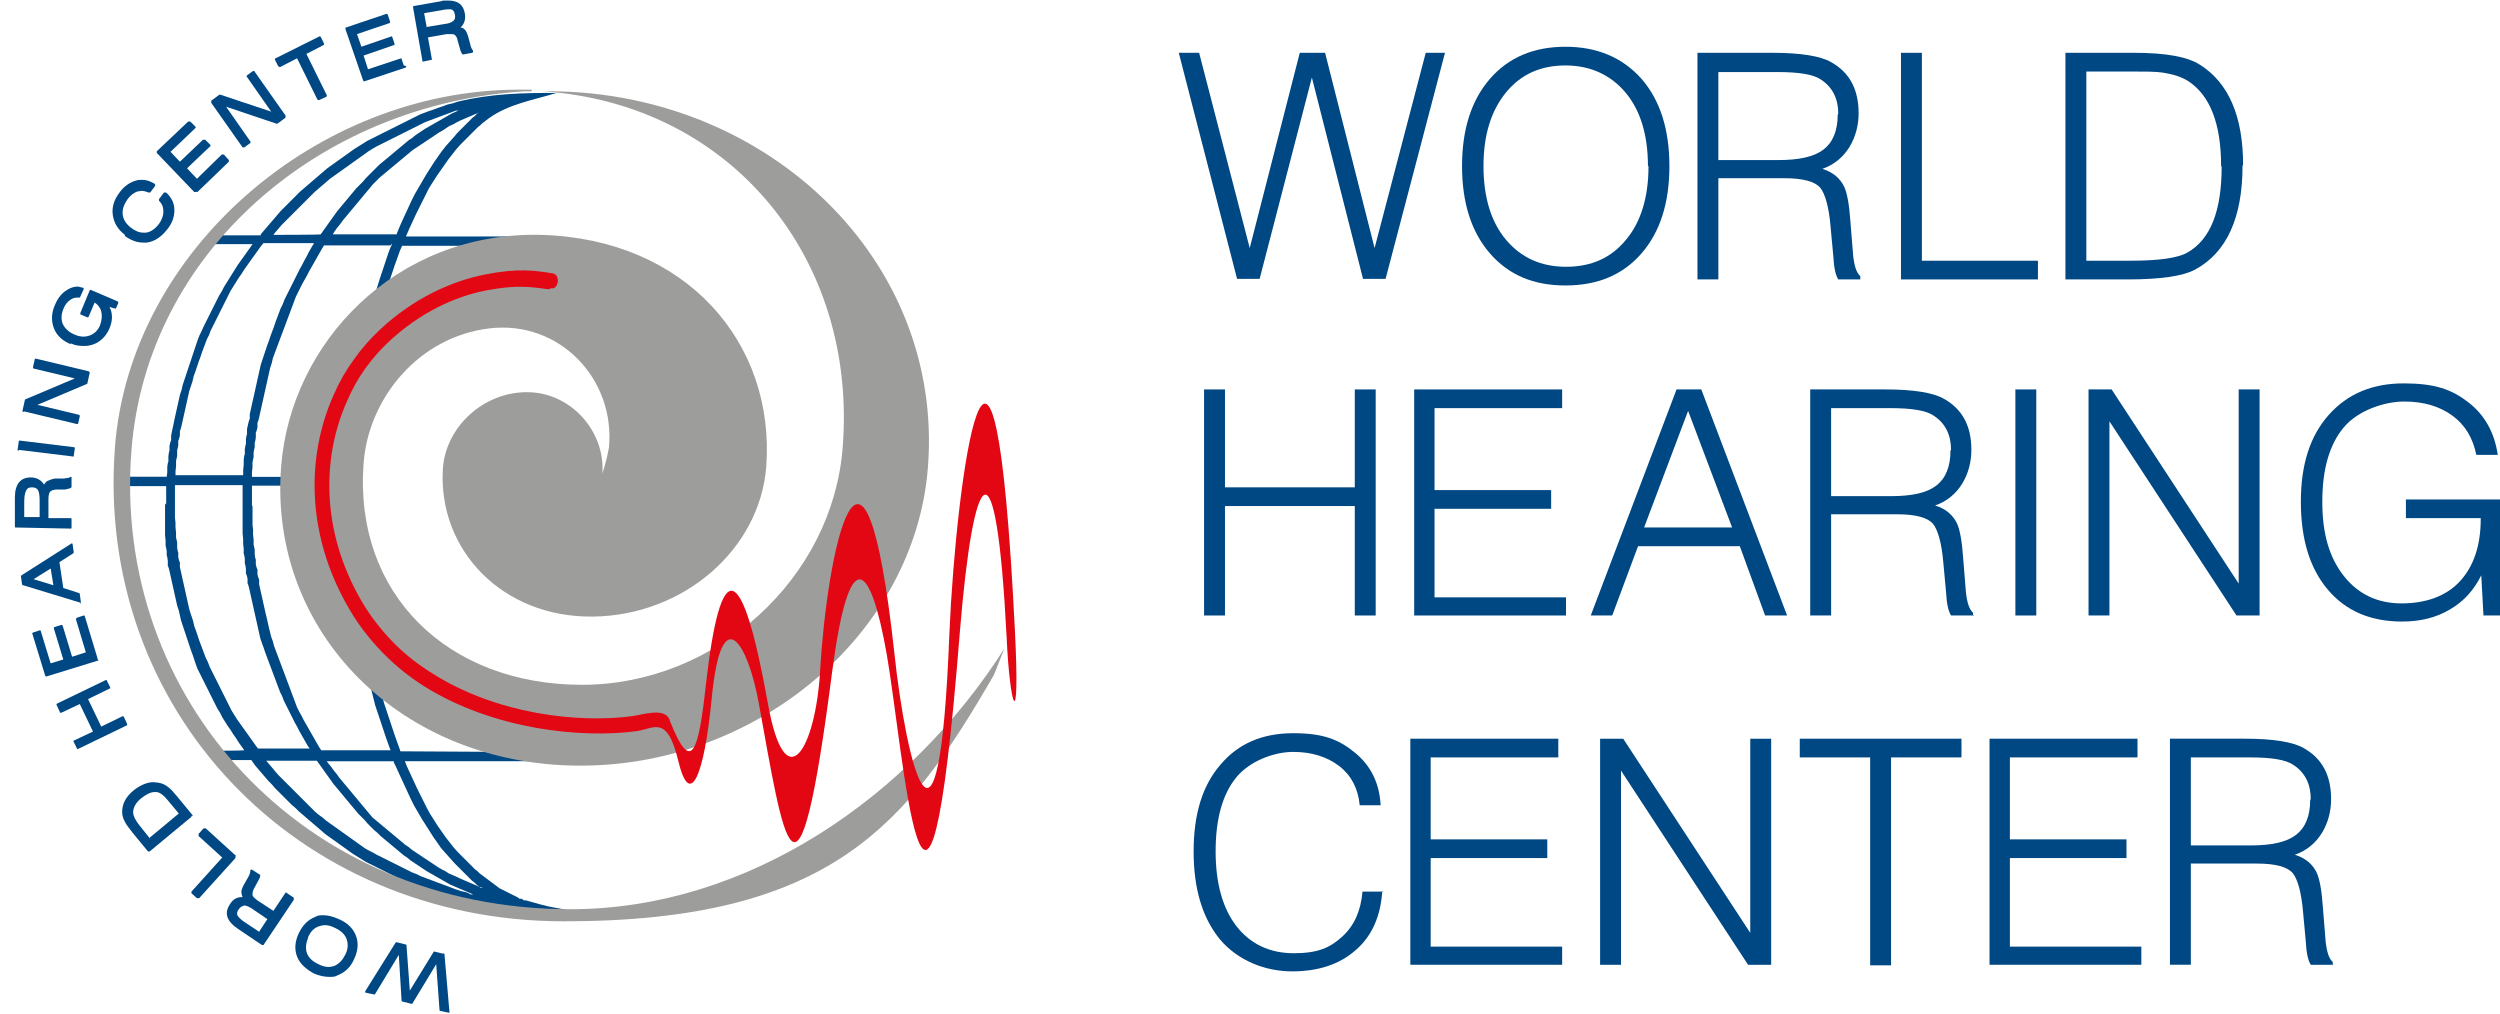 <?xml version="1.0" encoding="UTF-8"?>
<svg xmlns="http://www.w3.org/2000/svg" width="160.3mm" height="65mm" version="1.1" viewBox="0 0 454.5 184.3">
  <defs>
    <style>
      .cls-1, .cls-2 {
        fill: #004884;
      }

      .cls-1, .cls-3 {
        fill-rule: evenodd;
      }

      .cls-4 {
        fill: #e30613;
      }

      .cls-3 {
        fill: #9d9d9c;
      }
    </style>
  </defs>
  <!-- Generator: Adobe Illustrator 28.6.0, SVG Export Plug-In . SVG Version: 1.2.0 Build 709)  -->
  <g>
    <g id="Warstwa_1">
      <g>
        <path class="cls-1" d="M45.8,91.8v-1.3s0-.9,0-.9v-1s0-.3,0-.3h17.3v.9s0,1.9,0,1.9l.2,3.8v1.9c0,0,.2,1.9.2,1.9v1.9c.1,0,.2,1.8.2,1.8l.2,1.9.2,1.8.2,1.8.2,1.8.2,1.8.3,1.8.3,1.7.3,1.7.3,1.7.4,1.7.3,1.7.4,1.6.4,1.6.4,1.6.4,1.6.5,1.5.5,1.5.5,1.5.5,1.5.5,1.4.3.8h-12.6l-.4-.6-.4-.7-.4-.7-.4-.7-.4-.7-.4-.7-.4-.7-.4-.7-.4-.8-.4-.7-.4-.8-.3-.8-.3-.8-.3-.8-.3-.8-.3-.8-.3-.8-.3-.8-.3-.8-.3-.8-.3-.8-.3-.8-.3-.8-.3-.8-.3-.8-.2-.8-.3-.8-.2-.8-.2-.8-.2-.9-.2-.9-.2-.8-.2-.9-.2-.9-.2-.9-.2-.9-.2-.9-.2-.9v-.9c-.1,0-.3-.9-.3-.9v-.9c-.1,0-.3-.9-.3-.9v-.9c-.1,0-.2-.9-.2-.9v-.9c0,0-.2-.9-.2-.9v-.9c0,0-.1-.9-.1-.9v-.9c0,0-.1-.9-.1-.9v-.9s0-.9,0-.9v-1.5ZM30,91.5v1.9s0,1,0,1v1s0,1,0,1v.9c0,0,.1,1,.1,1v.9c0,0,.2.9.2.9v.9c.1,0,.2,1,.2,1v.9c.1,0,.3.9.3.9l.2.9.2.9.2.9.2.9.2.9.2.9.2.9.3.9.2.9.2.9.3.9.3.9.3.9.3.9.3.9.3.9.3.8.3.9.3.9.3.8.4.8.4.8.4.8.4.8.4.8.4.8.4.8.4.8.4.8.5.8.4.8.5.8.5.8.5.7.5.8.5.7.5.8.5.7.5.7h0c0,.1-5.6.1-5.6.1l1.3,1.7h5.6s.2.3.2.3l.5.7.6.7.6.7.6.7.6.7.6.6.6.7.6.6.6.6.6.6.6.6.6.6.7.6.6.6.7.6.7.6.7.6.7.6.7.6.7.6.7.6.7.5.7.5.7.5.7.5.7.5.7.5.7.5.8.5.8.5.8.5.8.4.8.4.8.4.8.4.8.4.8.4.8.4.8.4.8.4.8.4.8.4.8.4.8.3.8.3.9.3c8,2.3,16.3,2.9,24.3,3.6v-.6l-2.2-.4c-1.3-.2-3.7-.9-5.1-1.3h-.4c0-.1-.4-.3-.4-.3h-.4c0-.1-.4-.3-.4-.3l-.4-.2-.4-.2-.4-.2-.4-.2-.4-.2-.4-.2-.4-.2-.4-.2-.4-.3-.4-.3-.4-.3-.4-.3-.4-.3-.4-.3-.4-.3-.4-.3-.4-.3-.4-.4-.4-.3-.4-.4-.4-.4-.4-.4-.4-.4-.4-.4-.4-.4-.8-.8-.8-.9-.7-.9-.7-.9-.7-1-.7-1-.7-1.1-.7-1.1-.6-1.1-.6-1.2-.6-1.2-.6-1.2-.6-1.3-.6-1.3-.6-1.3-.4-1h35.3c0,0-1.3-1.6-1.3-1.6l-34.8-.2-.5-1.4-.5-1.4-.5-1.5-.5-1.5-.5-1.5-.5-1.5-.4-1.6-.4-1.6-.4-1.6-.4-1.6-.4-1.6-.3-1.6-.3-1.7-.3-1.7-.3-1.7-.3-1.7-.2-1.8-.2-1.8-.2-1.8-.2-1.8-.2-1.8v-1.8c-.1,0-.2-1.8-.2-1.8l-.2-1.9v-1.9c0,0-.2-1.8-.2-1.8v-1.3c0,0,0-1.3,0-1.3v-1.2s0-.9,0-.9v-1.3c0,0,0-.4,0-.4v-1.1s.1-1.9.1-1.9v-1.9c0,0,.2-1.9.2-1.9l.2-1.8.2-1.8.4-1.8.2-1.8.2-1.8.3-1.7.3-1.8.3-1.7.3-1.7.3-1.7.4-1.6.4-1.6.4-1.6.4-1.6.4-1.5.5-1.6.5-1.5.5-1.5.5-1.5.5-1.4.5-1.4.4-.9h23l2.3-1.7h-24.6,0c0,0,.6-1.4.6-1.4l.6-1.3.6-1.3.6-1.2.6-1.2.6-1.2.6-1.2.7-1.1.7-1.1.7-1,.7-1,.7-1,.7-.9.7-.9.8-.9.4-.4.4-.4.4-.4.4-.4.4-.4.4-.4.4-.4.4-.4.4-.3.4-.4.4-.3.4-.3.4-.3c3.6-2.6,8.1-3.3,12.3-4.6-6,0-11.9.1-18,1.6l-.9.3-.9.2-.8.3-.9.3-.8.3-.9.3-.8.3-.8.3-.8.4-.8.4-.8.4-.8.4-.8.4-.8.4-.8.4-.8.4-.8.4-.8.4-.8.4-.8.4-.8.5-.8.5-.8.5-.7.5-.7.5-.7.5-.7.5-.7.5-.7.5-.7.5-.7.6-.7.6-.7.6-.7.6-.7.6-.7.6-.7.6-.6.6-.6.6-.6.6-.6.6-.6.6-.6.6-.6.7-.6.7-.6.7-.6.7-.6.7-.6.7v.2c-.1,0-7.2,0-7.2,0l-1.5,1.6h7.2s-.2.3-.2.3l-.5.7-.5.7-.5.7-.5.7-.5.7-.5.8-.5.8-.5.8-.5.8-.5.8-.4.8-.5.8-.4.8-.4.8-.4.8-.4.8-.4.8-.4.8-.4.8-.4.9-.4.8-.3.8-.3.9-.3.9-.3.9-.3.9-.3.9-.3.9-.3.9-.3.9-.3.9-.2.9-.3.9-.2.9-.2.9-.2.9-.2.9-.2.9-.2,1-.2.9-.2,1v.9c-.1,0-.3,1-.3,1v.9c-.1,0-.2,1-.2,1v1c-.1,0-.2.9-.2.9v1c0,0-.1.8-.1.8h-7.1s0,1.7,0,1.7h7v.4s0,1,0,1v1s0,1,0,1ZM31.8,91.5v-1.9s0-1,0-1v-.4h12.3v1.2s0,1,0,1v2.9s0,.9,0,.9v.9s0,1,0,1v.9c0,0,.1,1,.1,1v.9c0,0,.1.9.1.9v.9c.1,0,.2.9.2.9v.9c.1,0,.2.9.2.9v.9c.1,0,.3.9.3.9v.9c.1,0,.3.9.3.9l.2.9.2.9.2.9.2.9.2.9.2.9.2.9.2.9.2.9.2.9.3.9.3.8.3.9.3.8.3.8.3.8.3.8.3.8.3.8.3.8.3.8.3.8.4.8.3.8.4.8.4.8.4.8.4.8.4.8.4.7.4.8.4.7.4.7.4.7.4.7.3.4h-9.4l-.3-.4-.5-.7-.5-.7-.5-.7-.5-.7-.5-.7-.5-.7-.5-.7-.5-.8-.5-.8-.4-.8-.4-.8-.4-.8-.4-.8-.4-.8-.4-.8-.4-.8-.4-.8-.4-.8-.4-.8-.3-.8-.4-.8-.3-.8-.3-.8-.3-.8-.3-.8-.3-.9-.3-.9-.3-.8-.2-.9-.3-.9-.3-.9-.2-.8-.2-.9-.2-.9-.2-.9-.2-.9-.2-.9-.2-.9-.2-.9-.2-.9v-.9c-.1,0-.3-.9-.3-.9v-.9c-.1,0-.2-.9-.2-.9v-.9c0,0-.2-.9-.2-.9v-.9c0,0-.1-.9-.1-.9v-.9c0,0-.1-.9-.1-.9v-.9s0-.9,0-.9v-1ZM87.8,161.4l-.7-.2-.7-.3-.7-.3-.7-.3-.7-.3-.7-.3-.6-.3-.7-.3-.7-.3-.6-.4-.6-.3-.7-.4-.6-.4-.6-.4-.6-.4-.6-.4-.6-.4-.6-.4-.6-.4-.6-.4-.6-.5-.6-.4-.6-.5-.6-.5-.6-.5-.6-.5-.6-.5-.6-.5-.6-.5-.6-.5-.6-.5-.6-.5-.5-.6-.5-.6-.5-.6-.5-.6-.5-.6-.5-.6-.5-.6-.5-.6-.5-.6-.5-.6-.5-.6-.5-.6-.5-.7-.5-.6-.5-.7-.5-.6-.3-.4h12.2v.3c.1,0,.7,1.4.7,1.4l.6,1.3.6,1.3.6,1.3.6,1.3.6,1.2.7,1.2.7,1.2.7,1.1.7,1.1.7,1.1.7,1,.7,1,.8.9.8.9.8.9.4.4.4.4.4.4.4.4.4.4.4.4.4.4.4.4.4.3.4.4.4.3.4.3h0ZM87,20.5l-.3.2-.4.4-.4.3-.4.4-.4.4-.4.4-.4.4-.4.4-.4.4-.4.4-.4.5-.8.9-.8.9-.8,1-.7,1-.7,1-.7,1.1-.7,1.1-.7,1.2-.7,1.2-.7,1.2-.6,1.2-.6,1.3-.6,1.3-.6,1.3-.6,1.4-.3.8h-11.6l.3-.5.5-.7.5-.6.5-.7.5-.6.5-.6.5-.6.5-.6.5-.6.5-.6.5-.6.5-.6.5-.6.5-.6.5-.6.6-.6.6-.6.6-.5.6-.5.6-.5.6-.5.6-.5.6-.5.6-.5.6-.5.6-.5.6-.5.6-.4.6-.4.6-.4.6-.4.6-.4.6-.4.6-.4.6-.4.7-.4.6-.4.6-.4.7-.3.7-.4.6-.3.7-.3.7-.3.7-.3.7-.3.6-.2ZM71.2,44.3v.3c-.1,0-.6,1.4-.6,1.4l-.5,1.5-.5,1.5-.5,1.5-.5,1.6-.5,1.6-.4,1.6-.4,1.6-.4,1.6-.4,1.7-.3,1.7-.4,1.7-.3,1.7-.3,1.7-.3,1.8-.3,1.8-.2,1.8-.2,1.8-.4,1.8-.2,1.9-.2,1.9v1.9c-.1,0-.2,1.9-.2,1.9v1.9c-.1,0-.1,1.2-.1,1.2h-17.3v-.8s.1-1,.1-1v-.9c0,0,.2-.9.2-.9v-.9c0,0,.2-.9.2-.9v-.9c.1,0,.2-.9.2-.9v-.9c.1,0,.3-.9.3-.9v-.9c.1,0,.3-.9.3-.9l.2-.9.2-.9.2-.9.2-.9.2-.9.2-.9.2-.9.2-.9.2-.9.2-.9.3-.9.2-.9.3-.8.3-.8.3-.8.3-.8.3-.8.3-.8.3-.8.3-.8.3-.8.3-.8.3-.8.3-.8.3-.8.3-.8.4-.8.4-.8.4-.8.4-.7.4-.7.4-.8.4-.7.4-.7.4-.7.4-.7.4-.7.4-.7.3-.5h12.1ZM83.5,20l-.6.3-.7.3-.7.4-.7.4-.7.4-.7.4-.7.4-.7.4-.7.4-.6.4-.6.4-.6.4-.6.5-.6.4-.6.5-.6.5-.6.5-.6.5-.6.5-.6.5-.6.5-.6.5-.6.5-.6.6-.6.6-.6.6-.6.6-.5.6-.6.6-.6.6-.5.6-.5.6-.5.6-.5.6-.5.6-.5.6-.5.6-.5.7-.5.7-.5.7-.5.7-.5.7-.5.7h0c0,.1-8.6.1-8.6.1l.3-.4.6-.7.6-.7.6-.6.6-.6.6-.6.6-.6.6-.6.6-.6.6-.6.6-.6.6-.6.6-.6.7-.6.7-.6.7-.6.7-.6.7-.5.7-.5.7-.5.7-.5.7-.5.7-.5.7-.5.7-.5.7-.5.7-.5.8-.5.7-.4.8-.4.8-.4.8-.4.8-.4.8-.4.8-.4.8-.4.8-.4.8-.4.8-.4.8-.4.8-.3.8-.3.8-.3.8-.3.8-.3.8-.3.8-.3h.5ZM57.1,44.3l-.2.2-.4.7-.4.7-.4.8-.4.7-.4.8-.4.7-.4.8-.4.8-.4.8-.4.8-.4.8-.4.8-.4.8-.3.8-.4.8-.3.8-.3.8-.3.8-.3.9-.3.8-.3.8-.3.9-.3.8-.3.9-.3.9-.3.9-.3.9-.2.9-.2.9-.2.9-.2.9-.2.9-.2.9-.2.9-.2.9-.2.9-.2.9v.9c-.1,0-.3.9-.3.9l-.2.9v1c-.1,0-.2.9-.2.9v.9c-.1,0-.2.9-.2.9v.9c-.1,0-.2,1-.2,1v.9c0,0-.1,1-.1,1v.9h-12.3v-.7s.1-.9.1-.9v-1c0,0,.2-.9.2-.9v-1c0,0,.2-.9.2-.9v-.9c.1,0,.3-.9.3-.9v-.9c.1,0,.3-.9.3-.9l.2-.9.2-.9.2-.9.2-.9.2-.9.2-.9.2-.9.3-.9.3-.9.2-.9.3-.8.3-.9.3-.9.3-.8.3-.9.3-.8.3-.8.3-.8.4-.8.3-.8.4-.8.4-.8.4-.8.4-.8.4-.8.4-.8.4-.8.4-.8.4-.8.5-.8.5-.8.5-.8.5-.7.5-.8.5-.7.5-.7.5-.7.5-.7.5-.7.5-.7.5-.6h9ZM86,162.6h-.5c0-.1-.8-.4-.8-.4l-.9-.2-.9-.3-.8-.3-.8-.3-.8-.3-.8-.3-.8-.3-.8-.3-.8-.3-.8-.3-.8-.4-.8-.3-.8-.4-.8-.4-.8-.4-.8-.4-.8-.4-.8-.4-.8-.4-.8-.4-.7-.4-.8-.4-.7-.4-.7-.5-.7-.5-.7-.5-.7-.5-.7-.5-.7-.5-.7-.5-.7-.5-.7-.5-.7-.5-.7-.6-.7-.5-.7-.6-.6-.6-.6-.6-.6-.6-.6-.6-.6-.6-.6-.6-.6-.6-.6-.6-.6-.6-.6-.6-.6-.6-.6-.7-.5-.6-.6-.7-.5-.6h9.2l.5.7.5.7.5.7.5.7.5.7.5.7.5.6.5.6.5.6.5.6.5.6.5.6.5.6.5.6.5.6.6.6.6.6.5.6.6.6.6.6.6.5.6.6.6.5.6.5.6.5.6.5.6.5.6.5.6.5.6.4.6.5.6.4.6.4.6.4.6.4.6.4.7.4.7.4.7.4.7.4.7.4.7.4.7.3.7.3.7.3.7.3.7.3.7.3h.3Z"/>
        <path class="cls-3" d="M96.7,16.3c-.8,0-1.7,0-2.4,0-36.5,0-70.6,29.1-73.4,64.9-3.7,47.7,32.9,86.3,81.6,86.3s62.5-17.7,78.2-44.8l1.9-4.8c-17.1,26.9-46.6,47.4-78.9,47.4-48.7,0-83.4-38.3-79.8-83.5,2.8-36,34.3-62.9,71.5-65.2.6,0,.9,0,1.4,0,.9,0,1.5,0,1.8,0,34.2,2.2,57.3,30.3,54.6,64.7-1.8,23.8-23,43.2-47.4,43.2s-41.5-16.5-39.7-40.3c.9-11.9,10.1-23,22.9-24.5,12.8-1.5,22.9,9.3,21.7,21.7-.3,1.6-.7,3.2-1.2,4.7.6-7.5-5.6-14.8-13.7-14.8s-14.9,6.5-15.3,14.1c-.8,14.7,10.9,26.9,27.3,26.7,16.5-.2,30.3-12.2,31.5-27.2,1.7-22.6-14.6-41.5-41-42.2-26.3-.6-45.5,19.6-47.2,42.2-2.3,30.1,21.9,54.3,54.4,54.3s60.9-24.2,63.2-54.3c2.9-37.6-29-67.9-68.2-68.3-1.2,0-2.7,0-3.9,0"/>
        <path class="cls-4" d="M99.8,52.6c-3.1-.4-5.7-.9-11.4.2-5.7,1.1-12,4-17.7,9.3h0s0,0,0,0t0,0s0,0,0,0t0,0h0c-1.6,1.5-3,3.1-4.3,4.9-1.3,1.8-2.4,3.8-3.3,5.9-4.8,10.7-4.7,24.6,3.3,37.5,0,0,0,0,0,0,1.6,2.5,3.4,4.7,5.4,6.7,2,2,4.2,3.7,6.6,5.2,11.8,7.6,26.9,9.2,36.5,7.9h0c1.8-.2,6.2-1.8,6.9.9,3.9,9.9,5.2,5.5,6.5-6.4,2.7-24,6.6-23.1,11.3,3.2,3.2,17.9,8.7,8.1,9.5-6,1.2-21.2,7.9-54.3,13.5-3.1,2.1,19.6,8.1,45.2,10-3.7,1.2-28.3,8.1-77.4,11.9-.6,1,19.6-.9,14.4-1.5,1.3-1.9-37.1-6-31.5-8.5-.9-6.1,77-10.3,21.1-13.3,4-3-16.9-6.8-20.3-9.9,3.1-6.4,49.7-8.8,30.8-13.4,5.6-1.9-10.3-6.7-19-8.5-.8-1.4,14.6-4,20.3-6.1,11.5-2-8.3-4.3-5.9-7.4-5.4h0c-10,1.4-26.2-.2-38.9-8.2-2.5-1.6-4.8-3.4-7-5.6-2.1-2.1-4.1-4.5-5.8-7.2h0c-8.6-13.8-8.7-28.7-3.5-40.2,1-2.3,2.2-4.4,3.6-6.3,1.4-2,3-3.8,4.7-5.4,0,0,0,0,.1-.1,6.1-5.7,13-8.8,19.1-10,6.1-1.2,9.1-.7,12.3-.2,1.5.3,1,3.1-.4,2.7M70.6,62.2h0s0,0,0,0ZM70.6,62.2h0M70.6,62.2h0M70.6,62.2h0s0,0,0,0ZM70.6,62.2,70.6,62.2"/>
        <g>
          <path class="cls-2" d="M80.6,173.4l-1.6-.4h0c0,0-.2,0-.2.1l-4.3,7-.6-8.2c0-.1,0-.2-.2-.2l-1.6-.4s0,0,0,0c0,0-.1,0-.2.1l-5.5,8.8c0,0,0,.1,0,.2,0,0,0,.1.2.1l1.4.3h0c0,0,.2,0,.2-.1l4.3-7.1.5,8.3c0,0,0,.2.2.2l1.6.4h0c0,0,.2,0,.2-.1l4.3-7.1.6,8.3c0,.1,0,.2.2.2l1.4.3h0c0,0,.1,0,.2,0,0,0,.1-.1,0-.2l-.9-10.4c0,0,0-.2-.2-.2Z"/>
          <path class="cls-2" d="M61.6,167.1c-.9-.4-1.9-.7-2.7-.7s-1.1,0-1.6.3c-1.3.5-2.3,1.5-3,3-.7,1.5-.8,2.9-.3,4.2.5,1.3,1.6,2.3,3.1,3.1.9.4,1.9.6,2.7.6s1.1,0,1.6-.3c1.3-.5,2.4-1.5,3-3,.7-1.5.8-2.9.3-4.2-.5-1.3-1.5-2.3-3.1-3ZM56,170.4c.5-1.1,1.1-1.7,2-2,.3-.1.7-.2,1.1-.2.6,0,1.2.2,1.8.5,1.1.5,1.8,1.2,2.1,2,.3.8.3,1.8-.2,2.8-.5,1-1.1,1.7-2,2.1-.3.1-.7.2-1.1.2-.6,0-1.2-.2-1.8-.5-1.1-.5-1.8-1.2-2.1-2-.3-.8-.2-1.8.2-2.8Z"/>
          <path class="cls-2" d="M52.2,162.3s0,0-.1,0-.1,0-.2,0l-2.2,3.3-2.9-1.9c-.5-.4-.9-.7-.9-1,0-.3,0-.7.3-1.2l.7-1.3c.3-.5.4-.8.4-1,0-.1,0-.2-.1-.2l-1.4-.9s0,0-.1,0,0,0-.1,0c0,0-.1.1-.1.2,0,.3-.1.7-.4,1.2l-.8,1.4c-.3.6-.5,1-.4,1.5,0,.2.1.5.2.7h-.2c-.8,0-1.6.4-2.1,1.3-1.1,1.6-.6,3.1,1.5,4.5l4.3,2.9s0,0,.1,0c0,0,.1,0,.2,0l5.5-8.2s0-.1,0-.2c0,0,0-.1,0-.2l-1.2-.8ZM44.3,164.4v.2c.5,0,1.1.3,1.8.8l2.5,1.7-1.5,2.3-2.4-1.6c-.8-.5-1.3-1-1.5-1.3-.2-.4-.1-.8.2-1.2.3-.4.6-.6.9-.6v-.2s0,0,0,0Z"/>
          <path class="cls-2" d="M42.9,155.6l-5.5-5c0,0-.1,0-.2,0s-.1,0-.2,0l-.9,1s0,.1,0,.2,0,.1,0,.2l4.3,3.9-5.6,6.2c0,0,0,.3,0,.3l1,.9c0,0,.1,0,.2,0h0c0,0,.1,0,.2,0l6.6-7.3c0,0,0-.2,0-.3Z"/>
          <path class="cls-2" d="M35,148.4c0,0,0-.1,0-.2l-2.8-3.4c-.6-.7-1.1-1.3-1.5-1.6-.6-.5-1.2-.8-1.9-.9-.3,0-.6-.1-.9-.1-1.1,0-2.3.5-3.5,1.4-1.5,1.2-2.2,2.5-2.2,4,0,.7.2,1.3.6,2,.2.4.7,1,1.3,1.8l2.8,3.4s.1,0,.2,0,0,0,.1,0l7.6-6.3c0,0,0,0,0-.2ZM27.3,152.5l-2-2.5c-.7-.9-1.1-1.7-1.1-2.3,0-.9.5-1.8,1.5-2.6.9-.7,1.7-1.1,2.4-1.1s.3,0,.4,0c.6.1,1.3.6,2,1.5l2,2.4-5.3,4.4Z"/>
          <path class="cls-2" d="M23.1,131.8s0-.1,0-.2l-.6-1.3c0,0-.1-.1-.2-.1s0,0,0,0l-3.9,1.9-2.4-5,3.9-1.9c.1,0,.2-.2.1-.3l-.6-1.2c0,0,0-.1-.1-.1,0,0,0,0,0,0s0,0,0,0l-8.9,4.3c-.1,0-.2.2-.1.3l.6,1.3s0,0,.1.1c0,0,0,0,0,0s0,0,.1,0l3.4-1.6,2.4,5-3.4,1.6c-.1,0-.2.2-.1.3l.6,1.2c0,0,0,.1.1.1,0,0,0,0,0,0s0,0,0,0l8.9-4.3s.1,0,.1-.1Z"/>
          <path class="cls-2" d="M17.7,119.8c0,0,0-.1,0-.2l-2.3-7.6s0,0-.1-.1c0,0,0,0-.1,0s0,0,0,0l-1.2.4c-.1,0-.2.2-.2.3l1.8,6-2.5.8-1.7-5.6c0,0-.1-.2-.2-.2h0l-1.3.4c0,0-.1,0-.1.1,0,0,0,.1,0,.2l1.7,5.6-2.3.7-1.8-5.9c0,0,0-.1-.1-.1,0,0,0,0-.1,0s0,0,0,0l-1.2.4c-.1,0-.2.2-.1.3l2.3,7.5c0,0,.1.2.2.2s0,0,0,0l9.4-2.9c0,0,.1,0,.1-.1Z"/>
          <path class="cls-2" d="M14.5,109.7c0,0,.1,0,.2,0,0,0,0-.1,0-.2l-.2-1.5c0,0,0-.2-.2-.2l-2.8-.9-.7-4.7,2.5-1.6c0,0,.1-.1.1-.2l-.2-1.4c0,0,0-.2-.1-.2,0,0,0,0,0,0,0,0,0,0-.1,0l-9.1,5.8c0,0-.1.1-.1.2l.2,1.4c0,0,0,.2.2.2l10.5,3.2s0,0,0,0ZM9.2,103.3l.5,3.1-3.6-1.1,3.2-2Z"/>
          <path class="cls-2" d="M13,96s0,0,0-.2v-1.4c0-.1,0-.2-.2-.2h-4c0,0,0-3.5,0-3.5,0-.8.2-1.2.3-1.3.2-.2.6-.4,1.2-.4h1.5c.5-.1.9-.2,1.1-.3,0,0,.1-.1.1-.2v-1.6c0,0,0-.2,0-.2,0,0,0,0-.1,0s0,0-.1,0c-.2.2-.6.2-1.2.3h-1.6c-.6.1-1.1.3-1.5.5-.2.2-.3.3-.5.6-.5-.8-1.3-1.3-2.4-1.3-1.9,0-2.9,1.2-2.9,3.7v5.2c0,.1,0,.2.1.2l9.9.2c0,0,.1,0,.2,0ZM5.8,88.4v.2c.6,0,.9.2,1.1.5.2.4.3,1,.3,1.9v3s-2.8,0-2.8,0v-2.9c0-1,.2-1.7.4-2,.2-.4.5-.5,1.1-.5v-.2h0Z"/>
          <path class="cls-2" d="M3.5,81.8l9.8,1.2s.1,0,.1,0c0,0,0,0,0-.1l.2-1.4c0-.1,0-.2-.2-.2,0,0-9.8-1.2-9.8-1.2-.1,0-.2,0-.2.2l-.2,1.4c0,0,0,.1,0,.2,0,0,.1,0,.2,0Z"/>
          <path class="cls-2" d="M4.4,74.8l9.6,2.3h0c0,0,.1,0,.1,0,0,0,0,0,.1-.1l.3-1.3c0-.1,0-.3-.2-.3l-7.5-1.8,9-3.8c0,0,.1,0,.1-.2l.4-1.8c0-.1,0-.2-.2-.3l-9.6-2.3h0c-.1,0-.2,0-.2.2l-.3,1.3c0,0,0,.1,0,.2,0,0,0,.1.1.1l7.5,1.8-9,3.8c0,0-.1,0-.1.2l-.4,1.8c0,0,0,.1,0,.2,0,0,0,.1.1.1Z"/>
          <path class="cls-2" d="M12.8,62.4c.8.4,1.6.5,2.4.5s1.2-.1,1.8-.3c1.3-.5,2.3-1.5,2.9-2.9.6-1.4.6-2.8,0-3.9l1,.3s0,0,0,0c.1,0,.2,0,.2-.1l.4-.9c0-.1,0-.2-.1-.3l-4.9-2.1s0,0,0,0c-.1,0-.2,0-.2.1l-1.7,4.1c0,0,0,.1,0,.2,0,0,0,.1.1.1l1.2.5s0,0,0,0c0,0,.2,0,.2-.1l1.1-2.6c.6.4,1,.9,1.2,1.6.2.8.1,1.6-.2,2.5-.4,1-1.1,1.6-1.9,1.9-.3.1-.7.2-1.1.2-.5,0-1.1-.1-1.7-.4-1-.4-1.7-1.1-2.1-1.9-.3-.8-.3-1.7.1-2.7.3-.8.8-1.4,1.3-1.7.4-.3.8-.4,1.3-.4s.2,0,.3,0h0c0,0,.2,0,.2-.2l.6-1.3c0,0,0-.1,0-.2,0,0,0,0-.1-.1-.3,0-.7-.2-1-.2-.6,0-1.3.2-1.9.6-1,.6-1.7,1.5-2.2,2.7-.7,1.5-.7,3-.2,4.3.5,1.3,1.6,2.3,3.1,2.9Z"/>
          <path class="cls-2" d="M22.7,42.9c1.1.8,2.2,1.2,3.3,1.2s.5,0,.7,0c1.4-.2,2.6-1,3.7-2.4.9-1.1,1.3-2.3,1.3-3.5,0-1.2-.5-2.3-1.5-3.2,0,0-.1,0-.2,0h0c0,0-.1,0-.2,0l-.9,1.2c0,0,0,.2,0,.3.6.6.8,1.2.8,2,0,.7-.3,1.5-.8,2.2-.7.9-1.5,1.5-2.4,1.6-.1,0-.3,0-.4,0-.8,0-1.5-.3-2.3-.9-.9-.7-1.4-1.5-1.5-2.4-.1-.9.2-1.8.9-2.8.5-.7,1.2-1.2,1.8-1.4.3,0,.5-.1.7-.1.4,0,.8.1,1.3.3,0,0,0,0,.1,0s.1,0,.2,0l.9-1.2c0,0,0-.1,0-.2,0,0,0-.1-.1-.2-.7-.4-1.4-.7-2.2-.7s-.7,0-1.1.1c-1.1.3-2.2,1-3,2.1-1.1,1.4-1.5,2.8-1.3,4.2.2,1.4.9,2.6,2.2,3.6Z"/>
          <path class="cls-2" d="M35.5,34.9s.1,0,.2,0,.1,0,.2,0l5.7-5.5c0,0,0-.2,0-.3l-.9-1s-.1,0-.2,0-.1,0-.2,0l-4.5,4.4-1.8-1.9,4.2-4c.1,0,.1-.2,0-.3l-.9-.9c0,0-.1,0-.2,0h0s-.1,0-.2,0l-4.2,4-1.7-1.8,4.5-4.3c.1,0,.1-.2,0-.3l-.9-.9s-.1,0-.2,0-.1,0-.2,0l-5.7,5.4c0,0,0,.2,0,.3l6.8,7.1Z"/>
          <path class="cls-2" d="M44.1,26.8s.1,0,.2,0h0s0,0,.1,0l1.1-.8c0,0,.1-.2,0-.3l-4.4-6.3,9.2,3.1s0,0,0,0c0,0,0,0,.1,0l1.5-1.1s0,0,0-.2c0,0,0-.1,0-.2l-5.7-8.1c0,0,0,0-.1,0,0,0,0,0,0,0,0,0,0,0-.1,0l-1.1.8c-.1,0-.1.2,0,.3l4.4,6.3-9.3-3.1s0,0,0,0c0,0,0,0-.1,0l-1.5,1.1s0,0,0,.2c0,0,0,.1,0,.2l5.7,8.1Z"/>
          <path class="cls-2" d="M50.7,12.1c0,0,.1.1.2.1s0,0,0,0l3.1-1.6,3.7,7.5c0,0,.1.1.2.1s0,0,.1,0l1.3-.6s0,0,.1-.1c0,0,0-.1,0-.2l-3.7-7.5,3.1-1.6c0,0,0,0,.1-.1,0,0,0-.1,0-.2l-.6-1.2c0,0-.1-.1-.2-.1s0,0,0,0l-8,4c-.1,0-.2.2-.1.3l.6,1.2Z"/>
          <path class="cls-2" d="M73.4,11.9l-.4-1.2c0,0,0-.1-.1-.1,0,0,0,0,0,0s0,0,0,0l-6,2-.8-2.5,5.5-1.9c.1,0,.2-.2.1-.3l-.4-1.2c0,0,0-.1-.1-.1,0,0,0,0,0,0s0,0,0,0l-5.5,1.9-.8-2.3,5.9-2c0,0,.1,0,.1-.1,0,0,0-.1,0-.2l-.4-1.2c0,0-.1-.2-.2-.2h0l-7.4,2.5c0,0-.1,0-.1.1,0,0,0,.1,0,.2l3.2,9.3c0,0,.1.2.2.2s0,0,0,0l7.5-2.5c.1,0,.2-.2.1-.3Z"/>
          <path class="cls-2" d="M86,9.2c-.2-.2-.4-.6-.5-1.1l-.4-1.5c-.2-.6-.4-1.1-.7-1.3-.2-.2-.4-.3-.7-.3.7-.6,1-1.5.8-2.6-.3-1.6-1.3-2.3-3-2.3s-.8,0-1.2.1l-5.1.9c0,0-.1,0-.1.1,0,0,0,.1,0,.2l1.7,9.7c0,0,0,.1,0,.1,0,0,0,0,.1,0s1.4-.3,1.4-.3c0,0,.1,0,.2,0,0,0,0-.1,0-.2l-.7-3.9,3.4-.6c.3,0,.5,0,.7,0,.3,0,.5,0,.7.1.3.2.5.5.6,1.1l.4,1.4c.1.5.3.8.4,1,0,0,.1.1.2.1s1.6-.3,1.6-.3c0,0,.2,0,.2-.2,0,0,0-.2,0-.2ZM77.6,5.1l-.5-2.7,2.9-.5c.6-.1,1-.2,1.4-.2s.5,0,.6,0c.4.1.6.4.7,1,.1.5,0,.9-.3,1.1-.3.3-.9.5-1.8.6l-3,.5Z"/>
        </g>
      </g>
    </g>
    <g id="Warstwa_2">
      <g>
        <g>
          <path class="cls-2" d="M262.7,9.6l-10.8,41.1h-4.1l-9.3-36.6-9.5,36.6h-4.1l-10.6-41.1h3.7l9.2,35.5,9.1-35.5h4.6l9,35.5,9.3-35.5h3.6Z"/>
          <path class="cls-2" d="M303.5,30.2c0,6.7-1.7,12-5.1,15.9-3.4,3.9-8,5.8-13.8,5.8s-10.3-1.9-13.7-5.8c-3.4-3.9-5.1-9.2-5.1-15.9s1.7-12,5.1-15.9c3.4-3.9,8-5.8,13.7-5.8s10.3,1.9,13.8,5.8c3.4,3.9,5.1,9.2,5.1,15.9ZM299.6,30.2c0-5.7-1.4-10.2-4.1-13.4-2.7-3.2-6.4-4.9-10.9-4.9s-8.1,1.6-10.8,4.9c-2.7,3.3-4.1,7.7-4.1,13.4s1.4,10.2,4.1,13.4c2.7,3.2,6.3,4.9,10.9,4.9s8.2-1.6,10.9-4.9c2.7-3.2,4.1-7.7,4.1-13.4Z"/>
          <path class="cls-2" d="M338.4,50.8h-4.2c-.5-.8-.8-2.2-.9-4.2l-.5-5.4c-.3-3.6-1-6-1.9-7.1-1-1.1-3.1-1.7-6.5-1.7h-12v18.4h-3.8V9.6h13.7c5.1,0,8.7.6,10.6,1.7,3.4,1.9,5,5,5,9.3s-2.2,8.6-6.6,10.1c2,.6,3.3,1.8,4,3.3.5,1.1.9,3.2,1.1,6.2l.5,6.2c.2,1.9.6,3.2,1.3,3.8v.6ZM334.2,20.7c0-2.7-1-4.8-3.1-6.2-1.4-1-4.1-1.4-8-1.4h-10.7v16h10.9c3.8,0,6.5-.6,8.2-1.9,1.7-1.3,2.6-3.4,2.6-6.4Z"/>
          <path class="cls-2" d="M370.5,50.8h-24.9V9.6h3.8v37.8h21.1v3.4Z"/>
          <path class="cls-2" d="M407.7,30.1c0,9.5-2.9,15.8-8.6,18.9-2.2,1.2-6.3,1.8-12.3,1.8h-11.3V9.6h12.5c5.7,0,9.7.7,12,2.2,5.2,3.3,7.8,9.4,7.8,18.2ZM403.8,30.2c0-7.7-2-12.8-5.9-15.4-1.2-.8-2.8-1.3-4.7-1.6-1.3-.2-3.4-.2-6.3-.2h-7.6v34.4h8c5.2,0,8.7-.5,10.4-1.5,4.2-2.4,6.2-7.6,6.2-15.6Z"/>
        </g>
        <g>
          <path class="cls-2" d="M250.1,111.9h-3.8v-19.9h-23.6v19.9h-3.8v-41.1h3.8v17.8h23.6v-17.8h3.8v41.1Z"/>
          <path class="cls-2" d="M284.7,111.9h-27.6v-41.1h26.9v3.4h-23.2v14.9h21.2v3.4h-21.2v16.1h23.9v3.4Z"/>
          <path class="cls-2" d="M324.8,111.9h-3.9l-4.6-12.6h-18.5l-4.7,12.6h-3.9l15.6-41.1h4.5l15.6,41.1ZM314.9,95.9l-8-21.2-8,21.2h16Z"/>
          <path class="cls-2" d="M358.9,111.9h-4.2c-.5-.8-.8-2.2-.9-4.2l-.5-5.4c-.3-3.6-1-6-1.9-7.1-1-1.1-3.1-1.7-6.5-1.7h-12v18.4h-3.8v-41.1h13.7c5.1,0,8.7.6,10.6,1.7,3.4,1.9,5,5,5,9.3s-2.2,8.6-6.6,10.1c2,.6,3.3,1.8,4,3.3.5,1.1.9,3.2,1.1,6.2l.5,6.2c.2,1.9.6,3.2,1.3,3.8v.6ZM354.7,81.8c0-2.7-1-4.8-3.1-6.2-1.4-1-4.1-1.4-8-1.4h-10.7v16h10.9c3.8,0,6.5-.6,8.2-1.9,1.7-1.3,2.6-3.4,2.6-6.4Z"/>
          <path class="cls-2" d="M370.2,111.9h-3.8v-41.1h3.8v41.1Z"/>
          <path class="cls-2" d="M410.8,111.9h-4.2l-23.1-35.3v35.3h-3.8v-41.1h4.2l23.1,35.3v-35.3h3.8v41.1Z"/>
          <path class="cls-2" d="M454.5,111.9h-3l-.4-7.3c-1.3,2.6-3.1,4.7-5.7,6.2-2.5,1.5-5.4,2.2-8.7,2.2-5.7,0-10.2-1.9-13.5-5.8-3.3-3.9-4.9-9.2-4.9-16s1.7-12,5.1-15.8c3.4-3.8,7.9-5.7,13.6-5.7s8.7,1.1,11.7,3.4c3,2.3,4.8,5.5,5.4,9.6h-3.9c-.6-3-2-5.4-4.3-7.1-2.3-1.7-5.2-2.6-8.8-2.6s-8.4,1.6-11,4.7c-2.6,3.1-3.9,7.6-3.9,13.5s1.3,10.2,3.9,13.5c2.6,3.3,6.1,5,10.5,5s8.1-1.3,10.6-4c2.5-2.7,3.8-6.5,3.8-11.3v-.2h-13.6v-3.4h17.2v21.1Z"/>
        </g>
        <g>
          <path class="cls-2" d="M251.3,162c-.3,4.6-1.9,8.2-4.8,10.7-2.9,2.6-6.8,3.9-11.6,3.9s-9.8-1.9-13.1-5.8c-3.2-3.9-4.8-9.2-4.8-16s1.6-12,4.9-15.8c3.2-3.8,7.6-5.7,13.2-5.7s8.4,1.2,11.3,3.6c2.9,2.4,4.4,5.6,4.6,9.5h-3.8c-.3-3-1.5-5.4-3.7-7.1-2.2-1.7-5-2.6-8.4-2.6s-7.9,1.6-10.4,4.7c-2.5,3.1-3.7,7.6-3.7,13.4s1.3,10.4,3.8,13.6c2.5,3.2,6,4.9,10.4,4.9s6.6-1,8.8-3c2.2-2,3.4-4.7,3.7-8.2h3.8Z"/>
          <path class="cls-2" d="M284,175.4h-27.6v-41.1h26.9v3.4h-23.2v14.9h21.2v3.4h-21.2v16.1h23.9v3.4Z"/>
          <path class="cls-2" d="M322,175.4h-4.2l-23.1-35.3v35.3h-3.8v-41.1h4.2l23.1,35.3v-35.3h3.8v41.1Z"/>
          <path class="cls-2" d="M356.6,137.7h-12.8v37.8h-3.8v-37.8h-12.8v-3.4h29.4v3.4Z"/>
          <path class="cls-2" d="M389.3,175.4h-27.6v-41.1h26.9v3.4h-23.2v14.9h21.2v3.4h-21.2v16.1h23.9v3.4Z"/>
          <path class="cls-2" d="M424.3,175.4h-4.2c-.5-.8-.8-2.2-.9-4.2l-.5-5.4c-.3-3.6-1-6-1.9-7.1-1-1.1-3.1-1.7-6.5-1.7h-12v18.4h-3.8v-41.1h13.7c5.1,0,8.7.6,10.6,1.7,3.4,1.9,5,5,5,9.3s-2.2,8.6-6.6,10.1c2,.6,3.3,1.8,4,3.3.5,1.1.9,3.2,1.1,6.2l.5,6.2c.2,1.9.6,3.2,1.3,3.8v.6ZM420.1,145.3c0-2.7-1-4.8-3.1-6.2-1.4-1-4.1-1.4-8-1.4h-10.7v16h10.9c3.8,0,6.5-.6,8.2-1.9,1.7-1.3,2.6-3.4,2.6-6.4Z"/>
        </g>
      </g>
    </g>
  </g>
</svg>